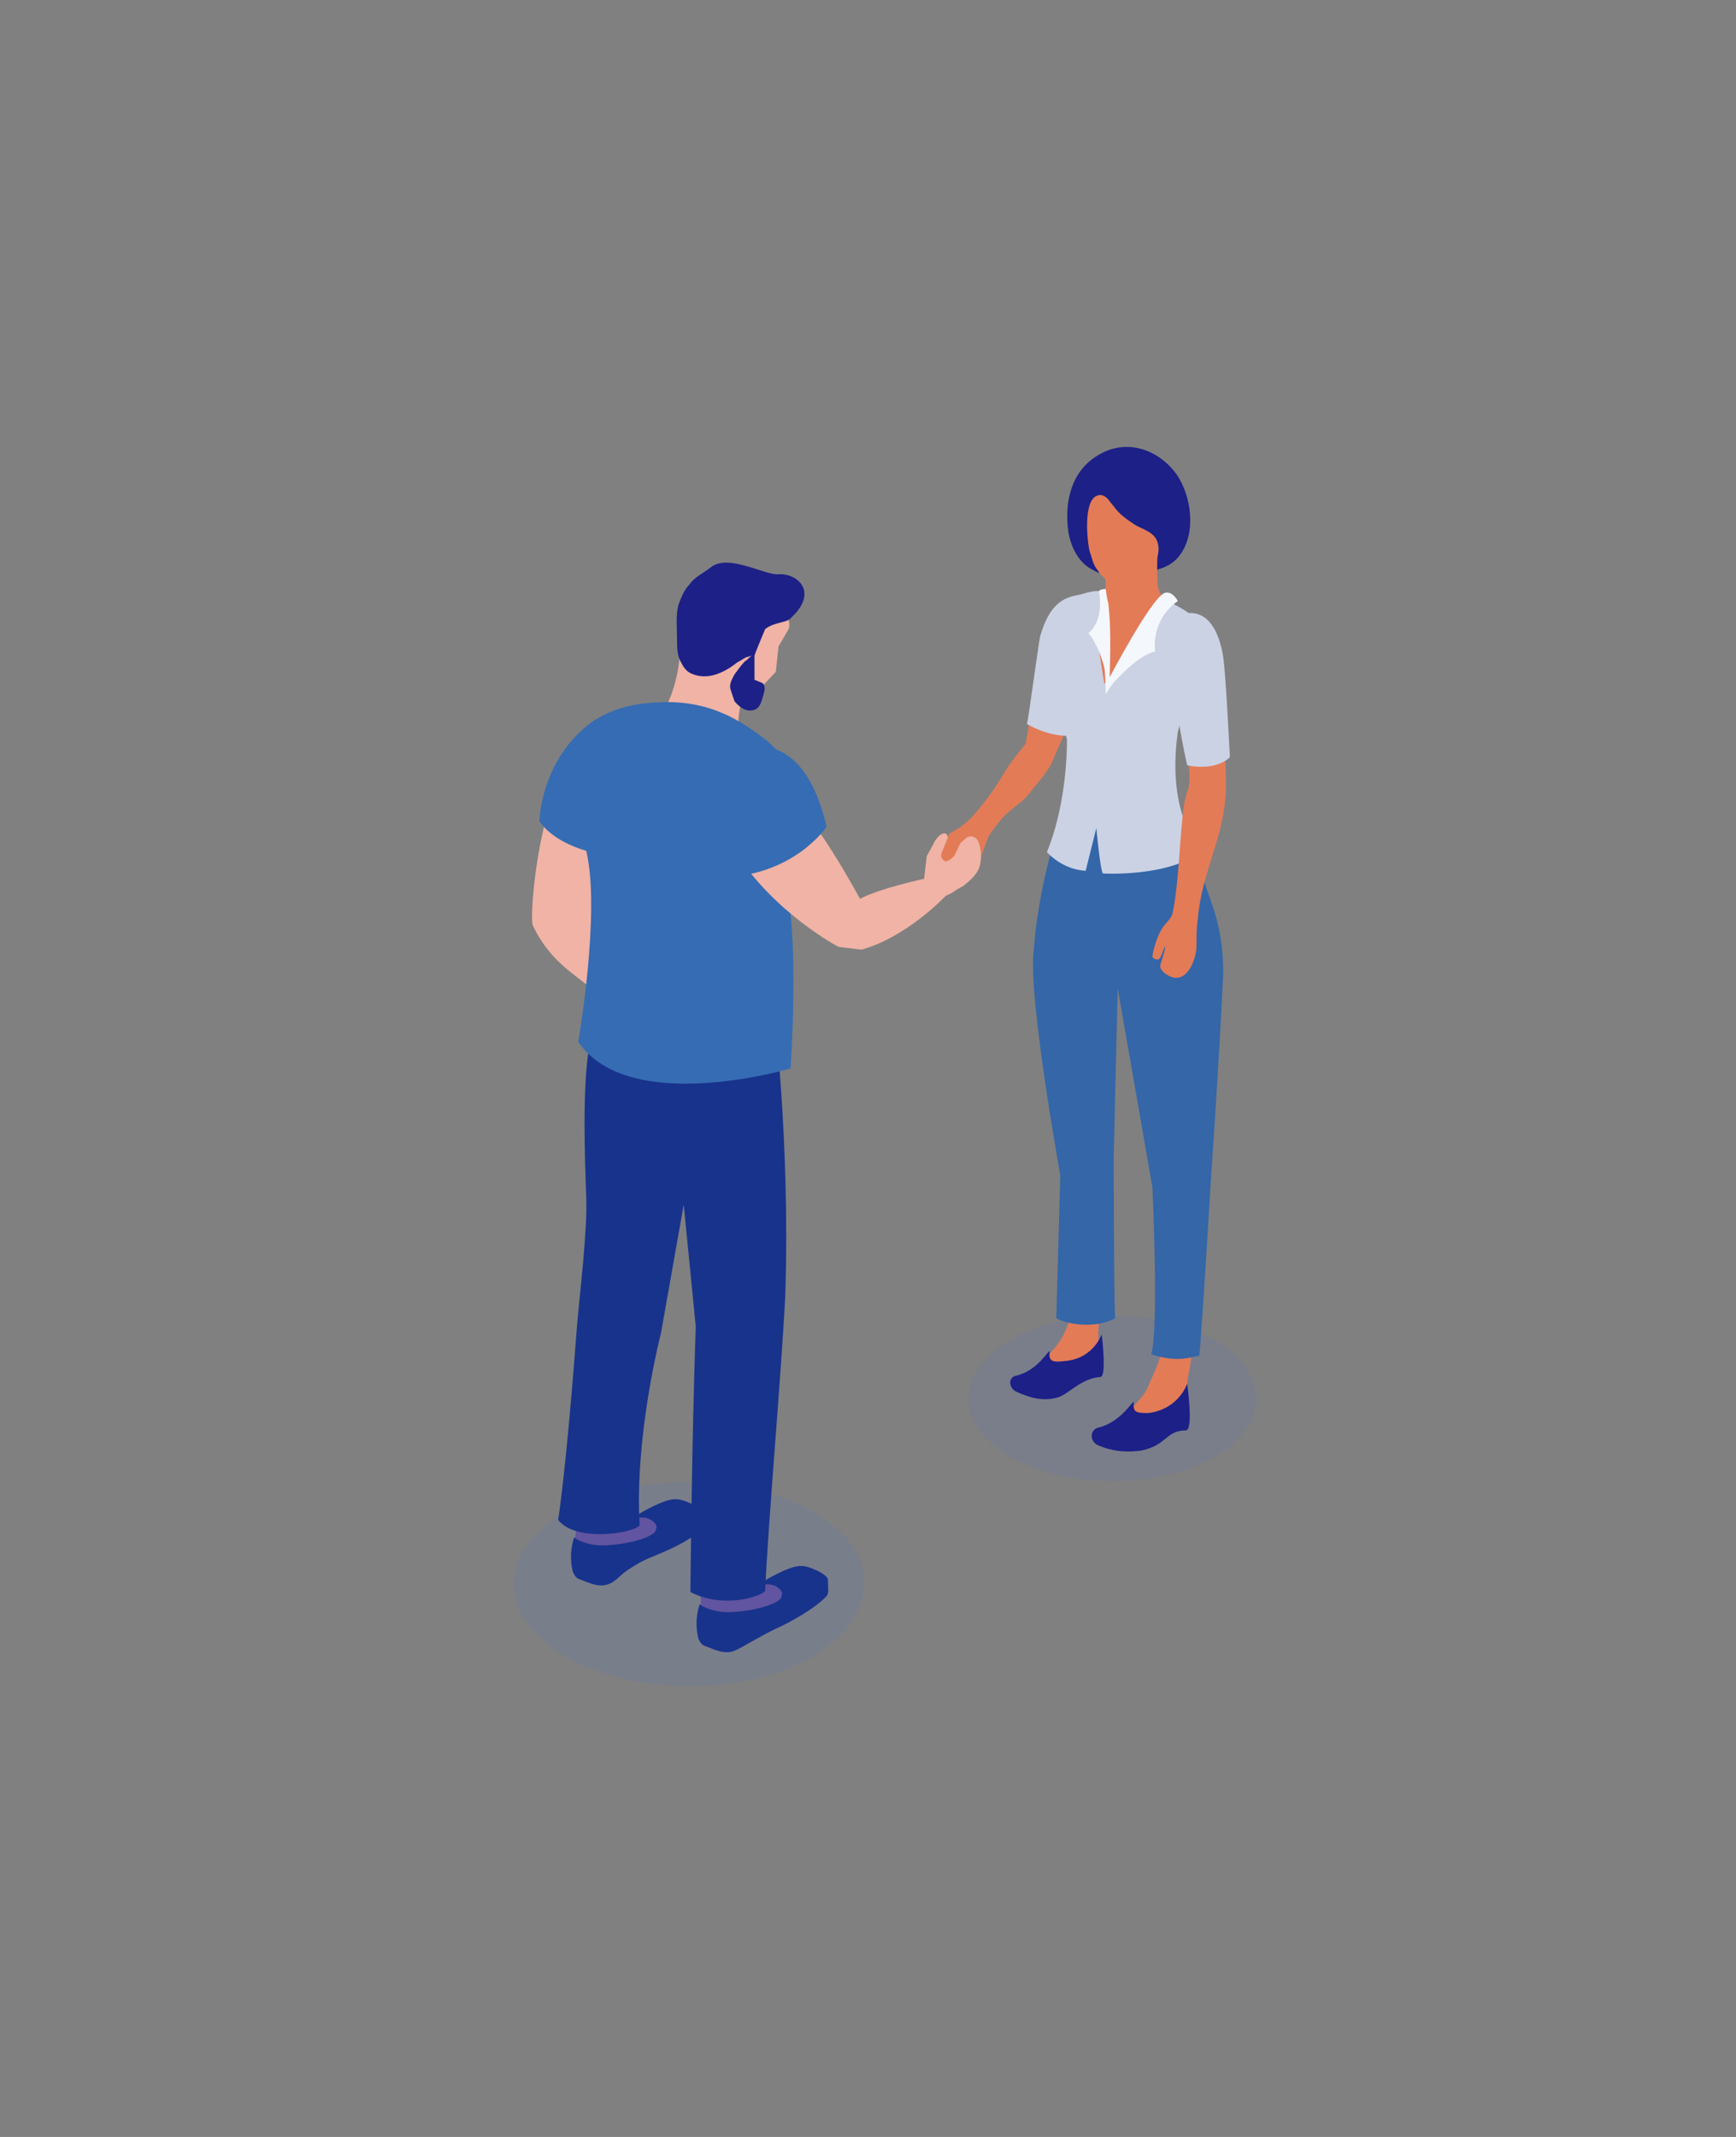 <?xml version="1.0" encoding="utf-8"?>
<!-- Generator: Adobe Illustrator 23.1.1, SVG Export Plug-In . SVG Version: 6.00 Build 0)  -->
<svg version="1.1" xmlns="http://www.w3.org/2000/svg" xmlns:xlink="http://www.w3.org/1999/xlink" x="0px" y="0px" width="130px"
	 height="160px" viewBox="0 0 130 160" style="enable-background:new 0 0 130 160;" xml:space="preserve">
<rect x="0" y="0" width="130" height="160" fill="#808080" stroke="none"/>
<style type="text/css">
	.st0{fill:#1F3598;}
	.st1{opacity:0.18;}
	.st2{fill:#5F77B8;}
	.st3{fill:none;}
	.st4{opacity:0.21;}
	.st5{fill:#E37B57;}
	.st6{fill:#CBD2E4;}
	.st7{fill:#1D2087;}
	.st8{fill:#3466A8;}
	.st9{fill:#F4F7FB;}
	.st10{fill:#6154A0;}
	.st11{fill:#18338C;}
	.st12{fill:#F0B3A5;}
	.st13{fill:#366CB3;}
</style>
<g id="image">
</g>
<g id="レイヤー_1">
</g>
<g id="Layer_2">
	<g>
		<g>
			<g>
				<g>
					<g>
						<g>
							<g>
								<g>
									<g>
										<g>
											<g>
												<path class="st0" d="M-164.9-73.8C-164.9-73.8-164.9-73.8-164.9-73.8C-164.9-73.9-164.9-73.9-164.9-73.8
													C-164.9-73.9-164.9-73.9-164.9-73.8z"/>
											</g>
										</g>
									</g>
								</g>
							</g>
						</g>
					</g>
				</g>
			</g>
		</g>
	</g>
</g>
<g id="Partnership">
	<g class="st1">
		<path class="st2" d="M90.9,109.1c-4.2,2.4-11,2.4-15.2,0c-4.2-2.4-4.2-6.3,0-8.8c4.2-2.4,11-2.4,15.2,0
			C95.1,102.8,95.1,106.7,90.9,109.1"/>
		<rect x="72.6" y="98.5" class="st3" width="21.5" height="12.4"/>
	</g>
	<g class="st4">
		<path class="st2" d="M60.9,113.2c-5.1-3-13.5-3-18.6,0c-5.1,3-5.1,7.8,0,10.8c5.1,3,13.5,3,18.6,0C66,121,66,116.1,60.9,113.2"/>
		<rect x="38" y="110.9" class="st3" width="26.4" height="15.2"/>
	</g>
	<g>
		<path class="st5" d="M82.5,44.7c0,0-1.9-0.3-3,0.5c-0.2,0.1-0.5,0.4-0.8,0.8c-0.7,1-1,4.9-1.9,9.7c0,0-1.2,1.4-1.8,2.5
			c-0.7,1.2-2.2,3.1-2.8,3.5L70.6,63l-0.5,1.8l3,0.3c0,0,0.9-2.4,0.9-2.4c0.2-0.4,0.9-1.3,1.3-1.7c1-0.9,1.3-0.9,2.1-2
			c0.5-0.6,1.2-1.4,1.5-2.2c0.2-0.6,1.1-2.2,1.3-3.5C80.5,52,82.5,44.7,82.5,44.7z"/>
		<path class="st6" d="M76.9,54.2c0,0,1.4,0.9,3.1,0.9c0,0,1.9-9.6,1.9-9.9c0.1-0.7-0.2-0.9-1.4-0.6c-1.6,0.3-2.2,1.7-2.6,3
			C77.7,48.6,77,54,76.9,54.2z"/>
		<path class="st5" d="M87.1,100.1c0.8-0.1,1.6-0.1,2.4-0.1c-0.1,0.8-0.3,1.6-0.4,2.4c-0.2,0.8-0.3,2.8-0.8,3.5
			c-0.7,0.9-4,0.8-4.1,0.5c0.4-1,1.2-1.5,1.7-2.4C86.5,102.5,87,101.9,87.1,100.1z"/>
		<path class="st5" d="M79,100.9c1-1.2,1.4-2.7,1.4-4.6c0.8,0,1.6,0,2.4,0c-0.3,1.6-0.7,3.1-0.5,4.3c0.1,0.8-1.2,1.4-1.2,1.4
			s-2.4,0.8-4,0.8C78,102.2,78.4,101.6,79,100.9z"/>
		<path class="st7" d="M84.9,105c0-0.3-0.9,1.5-2.7,1.9c-0.6,0.2-0.6,1,0,1.3c0.9,0.4,2,0.6,3.3,0.4c1.9-0.4,1.8-1.5,3.3-1.5
			c0.6,0,0.1-3.5,0.1-3.5s-0.6,1.9-2.9,2.2C85.2,105.8,84.8,105.8,84.9,105z"/>
		<path class="st7" d="M78.6,101.2c0-0.3-0.8,1.4-2.5,1.8c-0.6,0.1-0.6,0.9,0,1.2c0.9,0.4,2,0.8,3.2,0.4c0.8-0.3,1.7-1.4,3.1-1.5
			c0.5,0,0.1-3.2,0.1-3.2s-0.6,1.8-2.7,2C78.9,102,78.5,102,78.6,101.2z"/>
		<path class="st8" d="M79,62.7c0.2-0.7,0.5-1.6,0.7-2.5c3.7,1.6,8.4,0.1,8.5,0.2c0.9,2.6,1.8,5.1,2.7,7.7c0.5,1.6,0.7,3.1,0.7,4.7
			c0,0.6-0.4,8-0.9,15.2c-0.4,6.6-0.8,13-0.9,13.5c-1.2,0.3-2,0.4-3.6-0.1c0.6-1.6,0.1-12.5,0.1-12.5L83.7,74l-0.3,12.5
			c0,0,0,10.2,0.1,12.2c-1.2,0.7-3.3,0.6-4.4,0c0,0,0.3-10.7,0.3-10.7S77,74.7,77.4,71.3C77.6,68.4,78.2,65.5,79,62.7z"/>
		<path class="st6" d="M89.9,50.1c0,0,0.1-1.9,0-3.1c0-0.7-1.6-1.6-2.3-1.9C87,44.9,82.9,51,82.9,51l-0.3-6.7c0,0-0.5-0.2-1.6,0.2
			c-0.4,0.1,0.3,0.6-0.8,4c-0.3,1.1-1.4,1.7-1,3.1c0.2,0.6,0.4,2.5,0.7,3.8c0,1.6-0.2,5.2-1.5,8.4c0,0,1.1,1.3,2.9,1.4
			c0,0,0.7-2.8,0.8-3.2c0,0,0.3,3.3,0.5,3.4c0,0,5,0.3,7.4-1.7c0,0-2.7-2.5-1.8-8.9C88.8,52.5,89,52.4,89.9,50.1z"/>
		<path class="st7" d="M82.4,42.9c-0.2,0-0.3-0.1-0.5-0.2c-1.1-0.5-1.7-1.7-1.9-2.9c-0.3-2.2,0.2-4.5,2.2-5.7
			c2.1-1.3,4.5-0.5,5.9,1.4c1.1,1.6,1.5,4.3,0.3,6c-0.8,1.2-2.5,1.4-3.9,1.4C83.8,43.1,83.1,43.1,82.4,42.9z"/>
		<path class="st5" d="M86.7,43.9c-0.1-1.6,0-2.7,0-2.7l-4.6,0.1c1.3,3,0.4,3.1,0.4,3.1l-0.3,3.7l0.5,3.1c0,0,4.8-5.9,4.6-6.1
			C87,44.7,86.8,44.3,86.7,43.9z"/>
		<path class="st5" d="M82.2,42.7c-0.4-0.5-0.4-0.9-0.6-1.4c-0.2-0.8-0.5-3.9,0.6-4.2c0.2-0.1,0.5,0,0.7,0.2
			c0.2,0.2,0.3,0.4,0.5,0.6c0.4,0.6,1,1,1.6,1.4c0.5,0.3,1.3,0.5,1.6,1.1c0.6,1.2-0.6,3.2-2.2,3.4C83.6,44,82.7,43.5,82.2,42.7z"/>
		<path class="st9" d="M81.5,47.4c0,0,1.2-0.8,0.8-3.1c0-0.2,0.5-0.2,0.5-0.2s0.1,0.8,0.2,1.1c0.1,1,0.2,2,0.1,5.5
			c0,0,3.1-5.9,4.1-6.3c0.6-0.2,1,0.6,1,0.6c-2.1,1.5-1.7,3.8-1.7,3.8s-1,0-3.1,2.3c-0.1,0.1-0.5,0.7-0.6,0.9c0,0,0-1.3-0.1-2
			C82.2,48.1,81.5,47.4,81.5,47.4z"/>
		<path class="st5" d="M88,47.3c0.3-1.7,2-1.5,2.4-0.8c1.6,2.3,1.3,8.7,1.3,9.5c0.1,1,0.1,2.2,0.1,3.1c-0.1,3.6-1.8,6.1-2.1,9.7
			c-0.1,0.6-0.1,1.3-0.1,2c0,1-0.7,2.9-2,2.3c-0.4-0.2-0.8-0.5-0.7-0.9c0.1-0.3,0.2-0.6,0.3-1c0.1-0.4,0-0.3,0-0.3s-0.3,0.9-0.4,0.9
			c-0.1,0.1-0.5,0-0.5-0.2c0-0.2,0.3-1.5,0.8-2.2c0.2-0.3,0.6-0.6,0.7-1c0.3-1.4,0.4-3,0.5-4.1c0.3-4.3,0.4-4.4,0.7-5.3
			c0.1-0.5,0.1-1.2,0-1.8C88.5,53.8,87.4,50.3,88,47.3z"/>
		<path class="st6" d="M87.9,46.6c-0.4,0.8-0.2,5.3,1,10.7c0,0,2,0.5,3.2-0.6c0,0-0.3-6.2-0.5-7.5c-0.2-1.3-0.8-3.4-2.6-3.3
			C89.1,45.9,88.2,46,87.9,46.6z"/>
	</g>
	<g>
		<path class="st10" d="M43.2,113l2.7-0.1c0,0.9-0.1,0.4,0,0.9c0,0,0.2,0.7,1.3,0.1l1.3-0.6l2,1l-4.7,2.5l-2.8-1.4
			C43,115.4,43.3,114.3,43.2,113z"/>
		<path class="st10" d="M52.5,118.3l2.8-0.3c0,0.6-0.1,0.6,0.1,1.2c0,0,0.3,0.3,1.5-0.3l0.9-0.7l2.2,1.2l-4.6,2.9l-2.7-0.4
			C52.6,121.9,52.4,120.6,52.5,118.3z"/>
		<path class="st11" d="M52.4,120.1c0,0.1,1.1,0.7,2.4,0.6c2-0.1,3.6-0.7,3.7-1.1c0.1-0.3,0.1-0.4-0.1-0.6c-0.4-0.4-0.9-0.5-1.9-0.2
			c0.5-0.3,1.6-1,2.7-1.4c0.9-0.3,1.3-0.1,2,0.2c0.2,0.1,0.8,0.4,0.8,0.7c0,0.5,0.1,1-0.1,1.2c-0.8,0.9-2.8,2-3.7,2.4
			c-1.1,0.5-2.7,1.5-3.2,1.7c-0.8,0.3-1.5-0.1-2.3-0.4c-0.2-0.1-0.3-0.3-0.4-0.5C52.2,122.3,52,121.3,52.4,120.1z"/>
		<path class="st11" d="M43,115.1c0,0.1,1.1,0.7,2.4,0.6c2-0.1,3.6-0.7,3.7-1.1c0.1-0.3,0.1-0.4-0.1-0.6c-0.4-0.4-0.9-0.5-1.9-0.2
			c0.5-0.3,1.6-1,2.7-1.4c0.9-0.3,1.3-0.1,2,0.2c0.2,0.1,0.8,0.4,0.8,0.7c0,0.5,0.1,1-0.1,1.2c-0.8,0.9-2.8,1.7-3.5,2
			c-0.8,0.3-1.5,0.7-2.2,1.2c-0.4,0.3-0.7,0.7-1.2,0.9c-0.8,0.3-1.5-0.1-2.3-0.4c-0.2-0.1-0.3-0.3-0.4-0.5
			C42.8,117.3,42.6,116.3,43,115.1z"/>
		<path class="st12" d="M58.1,50.3L56.5,52l-2.1-0.4l-0.3-3l4.7-2.6l0.1,0.1c0.2,0.3,0.3,0.8,0.1,1.1l-0.7,1.2L58.1,50.3z"/>
		<path class="st12" d="M49.6,53.6c0.2-0.6,1.1-2,1.3-4.5c0-0.8,0.9-0.4,1.5-0.2c1.4,0.3,4.2-0.1,4.2-0.1s-1.5,3.9-1.3,5.9
			C55.4,55.8,49.4,54.1,49.6,53.6z"/>
		<path class="st12" d="M46.2,62.4c-1.7-0.6-3.4-1.1-5.1-1.9c-1.1,3.8-1.4,8.2-1.2,8.8c1.5,3.1,3.6,3.8,5,5.3c1-0.4,1.2-2.3,1.2-2.3
			l-1.1-4.6C45.1,67.6,45.9,64.3,46.2,62.4z"/>
		<path class="st11" d="M57.3,119.1c-0.2,0.4-3.1,1.4-5.6,0.1c0,0,0.1-11.2,0.4-19.9l-0.9-9.1l-1.7,9.6c0,0-2,7.7-1.6,14.4
			c-0.4,0.6-4.8,1.3-6.1-0.4c0,0,0.6-3.7,1.4-14.4c0.2-2.5,0.8-7.2,0.7-9.8c-0.3-7.8-0.2-13.3,1.8-14.8l12.2,0.3
			c0,0,1.3,10.4,0.9,22C58.5,103,57.5,114.3,57.3,119.1z"/>
		<path class="st13" d="M44.4,54c1.1-0.7,2.5-1.3,4.7-1.4c4.2-0.3,6.6,1.6,8,2.6c3.5,2.5,3.3,8.6,3.3,8.6S58.7,65.5,59,67
			c0.8,4.5,0.2,13,0.2,13s-12.1,3.6-15.9-2c0,0,1.7-9.7,0.6-14.3c0,0-2.4-0.6-3.5-2.2C40.4,61.6,40.4,56.9,44.4,54z"/>
		<path class="st7" d="M59.3,46.2c2-1.9,0.4-3.3-1-3.2c-1,0.1-3.8-1.6-5.1-0.5c-0.5,0.4-1.2,0.7-1.6,1.3c-0.4,0.4-0.6,1-0.8,1.5
			c-0.2,0.8-0.1,1.7-0.1,2.6c0,0.5,0,1,0.2,1.5c0.2,0.4,0.4,0.8,0.8,1c0.6,0.3,1.3,0.3,1.9,0.1c0.6-0.2,1.1-0.5,1.6-0.9
			c0.2-0.1,0.5-0.3,0.7-0.4c0.1,0,0.3-0.1,0.4-0.1c-0.2,0.1-0.3,0.3-0.5,0.4c-0.3,0.3-0.5,0.6-0.8,1c-0.2,0.4-0.4,0.7-0.3,1.1
			c0.1,0.3,0.2,0.6,0.3,0.9c0.4,0.5,1,0.9,1.6,0.6c0.4-0.2,0.5-0.9,0.6-1.2c0.1-0.3,0.1-0.7-0.2-0.8c0,0-0.5-0.2-0.5-0.2
			c0,0,0-1.3,0-1.8c0-0.1,0.8-2,0.8-2C58.1,46.5,58.9,46.7,59.3,46.2z"/>
		<path class="st12" d="M55,63.7c3,4.7,7.8,7.2,7.8,7.2l1.7,0.2c0,0,2.9-0.6,6.3-4c0.1-0.1,0.5-0.2,0.7-0.4c0.3-0.2,0.6-0.3,0.8-0.5
			c0.5-0.4,1-0.9,1.1-1.5c0.1-0.4,0.1-1.3-0.2-1.8c-0.2-0.3-0.6-0.4-0.9-0.1l-1.2,1c0-0.3,0-1.5-0.4-1.4c-0.3,0-0.7,0.5-0.8,0.8
			l-0.5,0.9l-0.2,1.7c0,0-3.3,0.7-4.8,1.5c0,0-3.4-6.4-5.8-8.2C56.9,57.6,52,59,55,63.7z"/>
		<path class="st13" d="M61.9,61.9c0,0-2.5,3.8-8.2,3.8c0,0-3.7-7,0.3-9.1C54,56.6,59.8,52.9,61.9,61.9z"/>
	</g>
	<path class="st5" d="M72.7,61.5L71.5,64c-0.1,0.2-0.5,0.5-0.7,0.5l0,0c-0.2-0.1-0.4-0.3-0.3-0.6l0.6-1.5L72.7,61.5z"/>
</g>
</svg>
